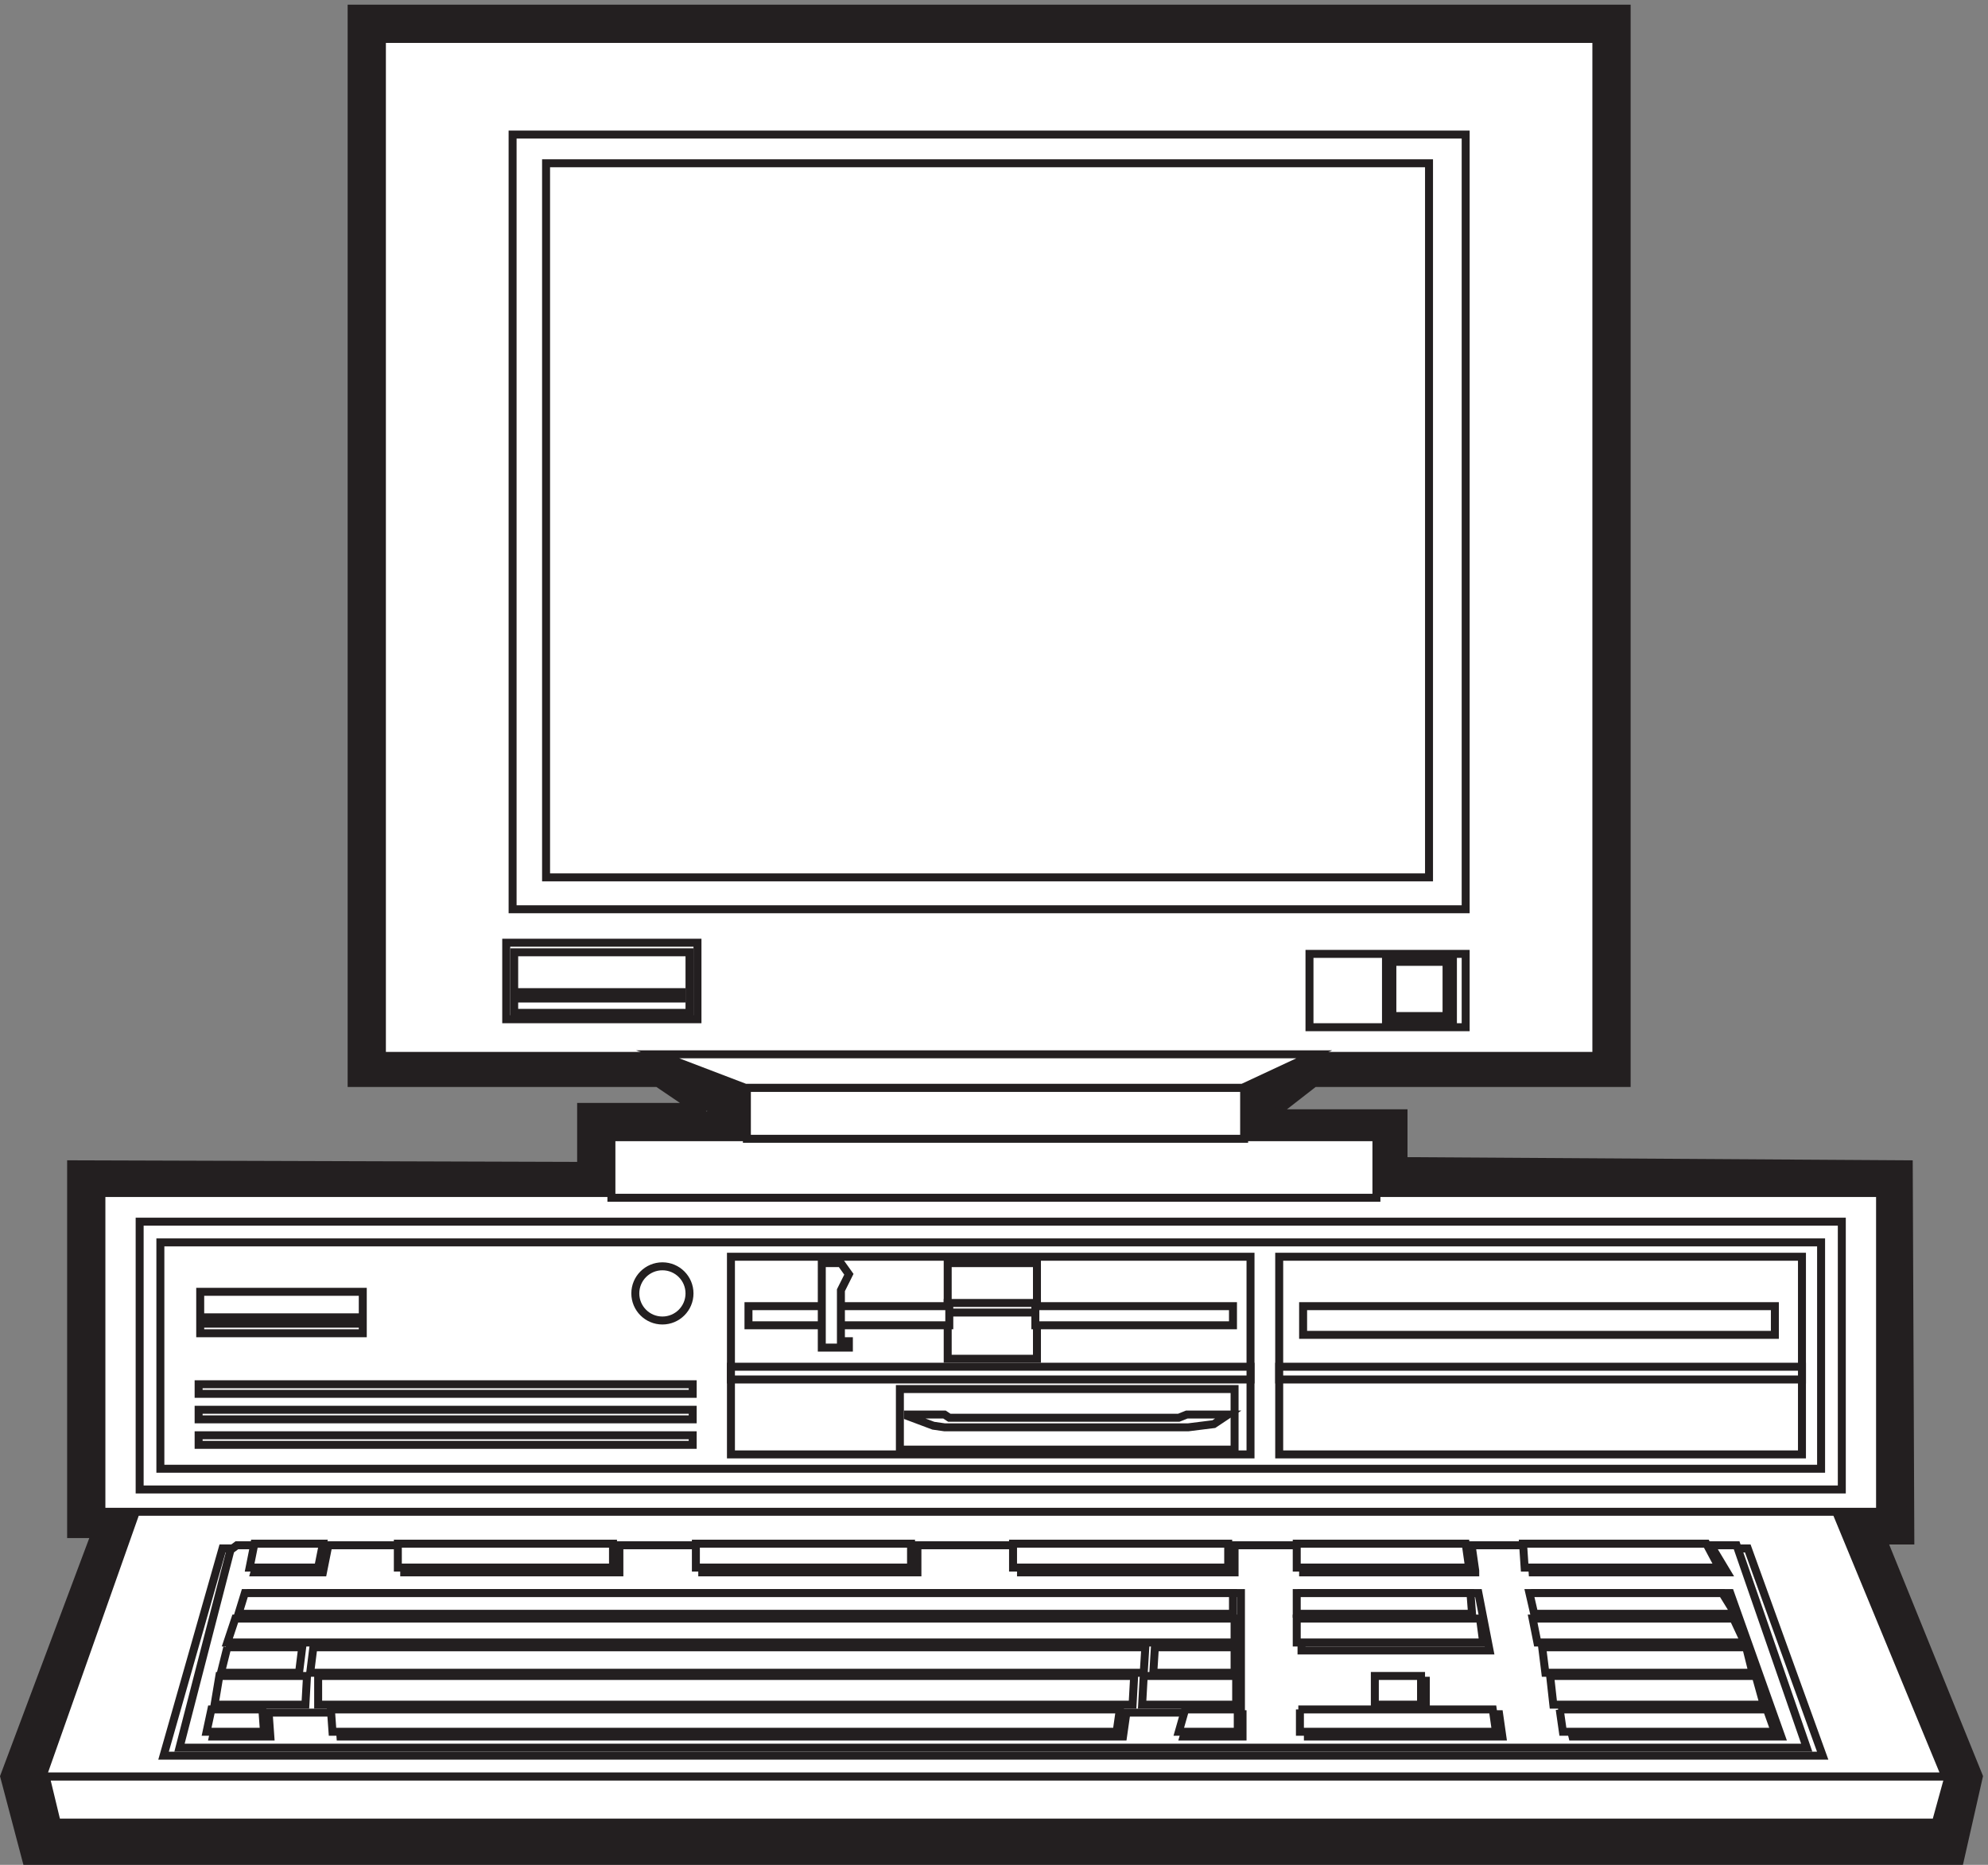 <svg xmlns="http://www.w3.org/2000/svg" xml:space="preserve" width="248.846" height="233.4"><rect width="100%" height="100%" fill="#808080" stroke="none"/><path d="M330.332 1746.66v-1011h288l46.5-31.5 10.5 9h-129v-55.5l-480 1.5v-348h22.5l-85.5-228 21-79.5H1843.83l18 79.5-90 222h25.5l-1.5 354-475.5 3v45h-124.5v-3l40.5 31.5h294v1011H330.332" style="fill:#231f20;fill-opacity:1;fill-rule:evenodd;stroke:none" transform="matrix(.133 0 0 -.133 .08 233.388)"/><path d="M330.332 1746.66v-1011h288l46.5-31.5 10.5 9h-129v-55.5l-480 1.5v-348h22.5l-85.5-228 21-79.5H1843.83l18 79.5-90 222h25.5l-1.5 354-475.5 3v45h-124.5v-3l40.5 31.5h294v1011z" style="fill:none;stroke:#231f20;stroke-width:7.5;stroke-linecap:butt;stroke-linejoin:miter;stroke-miterlimit:10;stroke-dasharray:none;stroke-opacity:1" transform="matrix(.133 0 0 -.133 .08 233.388)"/><path d="M42.332 83.164H1833.33l-12-43.5H52.832l-10.5 43.5" style="fill:#fff;fill-opacity:1;fill-rule:evenodd;stroke:none" transform="matrix(.133 0 0 -.133 .08 233.388)"/><path d="M42.332 83.164H1833.33l-12-43.5H52.832Z" style="fill:none;stroke:#231f20;stroke-width:7.5;stroke-linecap:butt;stroke-linejoin:miter;stroke-miterlimit:10;stroke-dasharray:none;stroke-opacity:1" transform="matrix(.133 0 0 -.133 .08 233.388)"/><path d="M127.832 333.664H1726.83l103.5-250.5H39.332l88.5 250.5" style="fill:#fff;fill-opacity:1;fill-rule:evenodd;stroke:none" transform="matrix(.133 0 0 -.133 .08 233.388)"/><path d="M127.832 333.664H1726.83l103.5-250.5H39.332Z" style="fill:none;stroke:#231f20;stroke-width:7.5;stroke-linecap:butt;stroke-linejoin:miter;stroke-miterlimit:10;stroke-dasharray:none;stroke-opacity:1" transform="matrix(.133 0 0 -.133 .08 233.388)"/><path d="M208.832 297.664H1644.33l70.5-195H153.332l55.5 195" style="fill:#fff;fill-opacity:1;fill-rule:evenodd;stroke:none" transform="matrix(.133 0 0 -.133 .08 233.388)"/><path d="M208.832 297.664H1644.33l70.5-195H153.332Z" style="fill:none;stroke:#231f20;stroke-width:7.5;stroke-linecap:butt;stroke-linejoin:miter;stroke-miterlimit:10;stroke-dasharray:none;stroke-opacity:1" transform="matrix(.133 0 0 -.133 .08 233.388)"/><path d="M222.332 300.664H1633.83l66-190.5H168.332l48 186" style="fill:#fff;fill-opacity:1;fill-rule:evenodd;stroke:none" transform="matrix(.133 0 0 -.133 .08 233.388)"/><path d="M222.332 300.664H1633.83l66-190.5H168.332l48 186z" style="fill:none;stroke:#231f20;stroke-width:7.5;stroke-linecap:butt;stroke-linejoin:miter;stroke-miterlimit:10;stroke-dasharray:none;stroke-opacity:1" transform="matrix(.133 0 0 -.133 .08 233.388)"/><path d="m303.332 275.164 4.5 22.5h-63l-6-22.5h64.5" style="fill:#fff;fill-opacity:1;fill-rule:evenodd;stroke:none" transform="matrix(.133 0 0 -.133 .08 233.388)"/><path d="m303.332 275.164 4.5 22.5h-63l-6-22.5z" style="fill:none;stroke:#231f20;stroke-width:7.5;stroke-linecap:butt;stroke-linejoin:miter;stroke-miterlimit:10;stroke-dasharray:none;stroke-opacity:1" transform="matrix(.133 0 0 -.133 .08 233.388)"/><path d="m298.832 279.664 4.5 22.5h-64.5l-4.5-22.5h64.5" style="fill:#fff;fill-opacity:1;fill-rule:evenodd;stroke:none" transform="matrix(.133 0 0 -.133 .08 233.388)"/><path d="m298.832 279.664 4.5 22.5h-64.5l-4.5-22.5z" style="fill:none;stroke:#231f20;stroke-width:7.5;stroke-linecap:butt;stroke-linejoin:miter;stroke-miterlimit:10;stroke-dasharray:none;stroke-opacity:1" transform="matrix(.133 0 0 -.133 .08 233.388)"/><path d="M582.332 275.164v22.5h-202.5v-22.5h202.5" style="fill:#fff;fill-opacity:1;fill-rule:evenodd;stroke:none" transform="matrix(.133 0 0 -.133 .08 233.388)"/><path d="M582.332 275.164v22.5h-202.5v-22.5z" style="fill:none;stroke:#231f20;stroke-width:7.5;stroke-linecap:butt;stroke-linejoin:miter;stroke-miterlimit:10;stroke-dasharray:none;stroke-opacity:1" transform="matrix(.133 0 0 -.133 .08 233.388)"/><path d="M576.332 279.664v22.5h-202.5v-22.5h202.5" style="fill:#fff;fill-opacity:1;fill-rule:evenodd;stroke:none" transform="matrix(.133 0 0 -.133 .08 233.388)"/><path d="M576.332 279.664v22.5h-202.5v-22.5z" style="fill:none;stroke:#231f20;stroke-width:7.5;stroke-linecap:butt;stroke-linejoin:miter;stroke-miterlimit:10;stroke-dasharray:none;stroke-opacity:1" transform="matrix(.133 0 0 -.133 .08 233.388)"/><path d="M862.832 275.164v22.5h-202.5v-22.5h202.5" style="fill:#fff;fill-opacity:1;fill-rule:evenodd;stroke:none" transform="matrix(.133 0 0 -.133 .08 233.388)"/><path d="M862.832 275.164v22.5h-202.5v-22.5z" style="fill:none;stroke:#231f20;stroke-width:7.5;stroke-linecap:butt;stroke-linejoin:miter;stroke-miterlimit:10;stroke-dasharray:none;stroke-opacity:1" transform="matrix(.133 0 0 -.133 .08 233.388)"/><path d="M856.832 279.664v22.5h-202.5v-22.5h202.5" style="fill:#fff;fill-opacity:1;fill-rule:evenodd;stroke:none" transform="matrix(.133 0 0 -.133 .08 233.388)"/><path d="M856.832 279.664v22.5h-202.5v-22.5z" style="fill:none;stroke:#231f20;stroke-width:7.5;stroke-linecap:butt;stroke-linejoin:miter;stroke-miterlimit:10;stroke-dasharray:none;stroke-opacity:1" transform="matrix(.133 0 0 -.133 .08 233.388)"/><path d="M1161.33 275.164v22.5H960.332v-22.5h200.998" style="fill:#fff;fill-opacity:1;fill-rule:evenodd;stroke:none" transform="matrix(.133 0 0 -.133 .08 233.388)"/><path d="M1161.33 275.164v22.5H960.332v-22.5z" style="fill:none;stroke:#231f20;stroke-width:7.5;stroke-linecap:butt;stroke-linejoin:miter;stroke-miterlimit:10;stroke-dasharray:none;stroke-opacity:1" transform="matrix(.133 0 0 -.133 .08 233.388)"/><path d="M1155.33 279.664v22.5H952.832v-22.5h202.498" style="fill:#fff;fill-opacity:1;fill-rule:evenodd;stroke:none" transform="matrix(.133 0 0 -.133 .08 233.388)"/><path d="M1155.33 279.664v22.5H952.832v-22.5z" style="fill:none;stroke:#231f20;stroke-width:7.5;stroke-linecap:butt;stroke-linejoin:miter;stroke-miterlimit:10;stroke-dasharray:none;stroke-opacity:1" transform="matrix(.133 0 0 -.133 .08 233.388)"/><path d="M234.332 255.664h932.998v-112.5H205.832l27 109.5" style="fill:#fff;fill-opacity:1;fill-rule:evenodd;stroke:none" transform="matrix(.133 0 0 -.133 .08 233.388)"/><path d="M234.332 255.664h932.998v-112.5H205.832l27 109.5z" style="fill:none;stroke:#231f20;stroke-width:7.5;stroke-linecap:butt;stroke-linejoin:miter;stroke-miterlimit:10;stroke-dasharray:none;stroke-opacity:1" transform="matrix(.133 0 0 -.133 .08 233.388)"/><path d="M220.832 231.664h940.498v-22.5H213.332l7.5 22.5" style="fill:#fff;fill-opacity:1;fill-rule:evenodd;stroke:none" transform="matrix(.133 0 0 -.133 .08 233.388)"/><path d="M220.832 231.664h940.498v-22.5H213.332Z" style="fill:none;stroke:#231f20;stroke-width:7.5;stroke-linecap:butt;stroke-linejoin:miter;stroke-miterlimit:10;stroke-dasharray:none;stroke-opacity:1" transform="matrix(.133 0 0 -.133 .08 233.388)"/><path d="M229.832 255.664h929.998v-19.5H223.832l6 19.5" style="fill:#fff;fill-opacity:1;fill-rule:evenodd;stroke:none" transform="matrix(.133 0 0 -.133 .08 233.388)"/><path d="M229.832 255.664h929.998v-19.5H223.832Z" style="fill:none;stroke:#231f20;stroke-width:7.5;stroke-linecap:butt;stroke-linejoin:miter;stroke-miterlimit:10;stroke-dasharray:none;stroke-opacity:1" transform="matrix(.133 0 0 -.133 .08 233.388)"/><path d="M211.832 204.664h72l-3-24h-73.5l6 24" style="fill:#fff;fill-opacity:1;fill-rule:evenodd;stroke:none" transform="matrix(.133 0 0 -.133 .08 233.388)"/><path d="M211.832 204.664h72l-3-24h-73.5l6 24z" style="fill:none;stroke:#231f20;stroke-width:7.5;stroke-linecap:butt;stroke-linejoin:miter;stroke-miterlimit:10;stroke-dasharray:none;stroke-opacity:1" transform="matrix(.133 0 0 -.133 .08 233.388)"/><path d="m288.332 177.664-1.5-27h-85.5l4.5 27h82.5" style="fill:#fff;fill-opacity:1;fill-rule:evenodd;stroke:none" transform="matrix(.133 0 0 -.133 .08 233.388)"/><path d="m288.332 177.664-1.5-27h-85.5l4.5 27z" style="fill:none;stroke:#231f20;stroke-width:7.5;stroke-linecap:butt;stroke-linejoin:miter;stroke-miterlimit:10;stroke-dasharray:none;stroke-opacity:1" transform="matrix(.133 0 0 -.133 .08 233.388)"/><path d="m1086.33 204.664-1.5-24h76.5v24h-70.5" style="fill:#fff;fill-opacity:1;fill-rule:evenodd;stroke:none" transform="matrix(.133 0 0 -.133 .08 233.388)"/><path d="m1086.33 204.664-1.5-24h76.5v24h-70.5z" style="fill:none;stroke:#231f20;stroke-width:7.5;stroke-linecap:butt;stroke-linejoin:miter;stroke-miterlimit:10;stroke-dasharray:none;stroke-opacity:1" transform="matrix(.133 0 0 -.133 .08 233.388)"/><path d="m1075.83 177.664-1.5-27h88.5v27h-81" style="fill:#fff;fill-opacity:1;fill-rule:evenodd;stroke:none" transform="matrix(.133 0 0 -.133 .08 233.388)"/><path d="m1075.83 177.664-1.5-27h88.5v27h-81z" style="fill:none;stroke:#231f20;stroke-width:7.5;stroke-linecap:butt;stroke-linejoin:miter;stroke-miterlimit:10;stroke-dasharray:none;stroke-opacity:1" transform="matrix(.133 0 0 -.133 .08 233.388)"/><path d="m294.332 204.664-3-24h784.498l1.5 24H300.332" style="fill:#fff;fill-opacity:1;fill-rule:evenodd;stroke:none" transform="matrix(.133 0 0 -.133 .08 233.388)"/><path d="m294.332 204.664-3-24h784.498l1.5 24H300.332Z" style="fill:none;stroke:#231f20;stroke-width:7.5;stroke-linecap:butt;stroke-linejoin:miter;stroke-miterlimit:10;stroke-dasharray:none;stroke-opacity:1" transform="matrix(.133 0 0 -.133 .08 233.388)"/><path d="M298.832 177.664v-27h766.498l1.5 27H318.332" style="fill:#fff;fill-opacity:1;fill-rule:evenodd;stroke:none" transform="matrix(.133 0 0 -.133 .08 233.388)"/><path d="M298.832 177.664v-27h766.498l1.5 27H318.332Z" style="fill:none;stroke:#231f20;stroke-width:7.5;stroke-linecap:butt;stroke-linejoin:miter;stroke-miterlimit:10;stroke-dasharray:none;stroke-opacity:1" transform="matrix(.133 0 0 -.133 .08 233.388)"/><path d="M204.332 141.664h48l1.5-21h-54l4.5 21" style="fill:#fff;fill-opacity:1;fill-rule:evenodd;stroke:none" transform="matrix(.133 0 0 -.133 .08 233.388)"/><path d="M204.332 141.664h48l1.5-21h-54z" style="fill:none;stroke:#231f20;stroke-width:7.5;stroke-linecap:butt;stroke-linejoin:miter;stroke-miterlimit:10;stroke-dasharray:none;stroke-opacity:1" transform="matrix(.133 0 0 -.133 .08 233.388)"/><path d="M198.332 146.164h48l1.5-21h-54l4.5 21" style="fill:#fff;fill-opacity:1;fill-rule:evenodd;stroke:none" transform="matrix(.133 0 0 -.133 .08 233.388)"/><path d="M198.332 146.164h48l1.5-21h-54z" style="fill:none;stroke:#231f20;stroke-width:7.5;stroke-linecap:butt;stroke-linejoin:miter;stroke-miterlimit:10;stroke-dasharray:none;stroke-opacity:1" transform="matrix(.133 0 0 -.133 .08 233.388)"/><path d="m318.332 141.664 1.5-21h736.498l3 21H321.332" style="fill:#fff;fill-opacity:1;fill-rule:evenodd;stroke:none" transform="matrix(.133 0 0 -.133 .08 233.388)"/><path d="m318.332 141.664 1.5-21h736.498l3 21H321.332Z" style="fill:none;stroke:#231f20;stroke-width:7.5;stroke-linecap:butt;stroke-linejoin:miter;stroke-miterlimit:10;stroke-dasharray:none;stroke-opacity:1" transform="matrix(.133 0 0 -.133 .08 233.388)"/><path d="m310.832 146.164 1.5-21h737.998l3 21H313.832" style="fill:#fff;fill-opacity:1;fill-rule:evenodd;stroke:none" transform="matrix(.133 0 0 -.133 .08 233.388)"/><path d="m310.832 146.164 1.5-21h737.998l3 21H313.832Z" style="fill:none;stroke:#231f20;stroke-width:7.5;stroke-linecap:butt;stroke-linejoin:miter;stroke-miterlimit:10;stroke-dasharray:none;stroke-opacity:1" transform="matrix(.133 0 0 -.133 .08 233.388)"/><path d="M1168.83 141.664v-21h-55.5l6 21h49.5" style="fill:#fff;fill-opacity:1;fill-rule:evenodd;stroke:none" transform="matrix(.133 0 0 -.133 .08 233.388)"/><path d="M1168.83 141.664v-21h-55.5l6 21z" style="fill:none;stroke:#231f20;stroke-width:7.5;stroke-linecap:butt;stroke-linejoin:miter;stroke-miterlimit:10;stroke-dasharray:none;stroke-opacity:1" transform="matrix(.133 0 0 -.133 .08 233.388)"/><path d="M1164.33 146.164v-21h-55.5l6 21h49.5" style="fill:#fff;fill-opacity:1;fill-rule:evenodd;stroke:none" transform="matrix(.133 0 0 -.133 .08 233.388)"/><path d="M1164.33 146.164v-21h-55.5l6 21z" style="fill:none;stroke:#231f20;stroke-width:7.5;stroke-linecap:butt;stroke-linejoin:miter;stroke-miterlimit:10;stroke-dasharray:none;stroke-opacity:1" transform="matrix(.133 0 0 -.133 .08 233.388)"/><path d="m1387.83 276.664-3 21h-159v-22.5h162" style="fill:#fff;fill-opacity:1;fill-rule:evenodd;stroke:none" transform="matrix(.133 0 0 -.133 .08 233.388)"/><path d="m1387.83 276.664-3 21h-159v-22.5h162z" style="fill:none;stroke:#231f20;stroke-width:7.5;stroke-linecap:butt;stroke-linejoin:miter;stroke-miterlimit:10;stroke-dasharray:none;stroke-opacity:1" transform="matrix(.133 0 0 -.133 .08 233.388)"/><path d="m1381.83 281.164-3 21h-159v-22.5h162" style="fill:#fff;fill-opacity:1;fill-rule:evenodd;stroke:none" transform="matrix(.133 0 0 -.133 .08 233.388)"/><path d="m1381.83 281.164-3 21h-159v-22.5h162z" style="fill:none;stroke:#231f20;stroke-width:7.5;stroke-linecap:butt;stroke-linejoin:miter;stroke-miterlimit:10;stroke-dasharray:none;stroke-opacity:1" transform="matrix(.133 0 0 -.133 .08 233.388)"/><path d="M1224.33 255.664h166.5l10.5-54h-177v43.5" style="fill:#fff;fill-opacity:1;fill-rule:evenodd;stroke:none" transform="matrix(.133 0 0 -.133 .08 233.388)"/><path d="M1224.33 255.664h166.5l10.5-54h-177v43.5z" style="fill:none;stroke:#231f20;stroke-width:7.5;stroke-linecap:butt;stroke-linejoin:miter;stroke-miterlimit:10;stroke-dasharray:none;stroke-opacity:1" transform="matrix(.133 0 0 -.133 .08 233.388)"/><path d="M1219.83 255.664h163.5l1.5-19.5h-165v16.5" style="fill:#fff;fill-opacity:1;fill-rule:evenodd;stroke:none" transform="matrix(.133 0 0 -.133 .08 233.388)"/><path d="M1219.83 255.664h163.5l1.5-19.5h-165v16.5z" style="fill:none;stroke:#231f20;stroke-width:7.5;stroke-linecap:butt;stroke-linejoin:miter;stroke-miterlimit:10;stroke-dasharray:none;stroke-opacity:1" transform="matrix(.133 0 0 -.133 .08 233.388)"/><path d="M1219.83 231.664h172.5l3-22.5h-175.5v22.5" style="fill:#fff;fill-opacity:1;fill-rule:evenodd;stroke:none" transform="matrix(.133 0 0 -.133 .08 233.388)"/><path d="M1219.83 231.664h172.5l3-22.5h-175.5z" style="fill:none;stroke:#231f20;stroke-width:7.5;stroke-linecap:butt;stroke-linejoin:miter;stroke-miterlimit:10;stroke-dasharray:none;stroke-opacity:1" transform="matrix(.133 0 0 -.133 .08 233.388)"/><path d="M1297.83 173.164h43.5v-25.5h-43.5v24" style="fill:#fff;fill-opacity:1;fill-rule:evenodd;stroke:none" transform="matrix(.133 0 0 -.133 .08 233.388)"/><path d="M1297.83 173.164h43.5v-25.5h-43.5v24z" style="fill:none;stroke:#231f20;stroke-width:7.5;stroke-linecap:butt;stroke-linejoin:miter;stroke-miterlimit:10;stroke-dasharray:none;stroke-opacity:1" transform="matrix(.133 0 0 -.133 .08 233.388)"/><path d="M1293.33 177.664h43.5v-27h-43.5v24" style="fill:#fff;fill-opacity:1;fill-rule:evenodd;stroke:none" transform="matrix(.133 0 0 -.133 .08 233.388)"/><path d="M1293.33 177.664h43.5v-27h-43.5v24z" style="fill:none;stroke:#231f20;stroke-width:7.5;stroke-linecap:butt;stroke-linejoin:miter;stroke-miterlimit:10;stroke-dasharray:none;stroke-opacity:1" transform="matrix(.133 0 0 -.133 .08 233.388)"/><path d="M1228.83 141.664h181.5l3-21h-183v21" style="fill:#fff;fill-opacity:1;fill-rule:evenodd;stroke:none" transform="matrix(.133 0 0 -.133 .08 233.388)"/><path d="M1228.83 141.664h181.5l3-21h-183v21z" style="fill:none;stroke:#231f20;stroke-width:7.5;stroke-linecap:butt;stroke-linejoin:miter;stroke-miterlimit:10;stroke-dasharray:none;stroke-opacity:1" transform="matrix(.133 0 0 -.133 .08 233.388)"/><path d="M1221.33 146.164h183l3-21h-184.5v21" style="fill:#fff;fill-opacity:1;fill-rule:evenodd;stroke:none" transform="matrix(.133 0 0 -.133 .08 233.388)"/><path d="M1221.33 146.164h183l3-21h-184.5v21z" style="fill:none;stroke:#231f20;stroke-width:7.5;stroke-linecap:butt;stroke-linejoin:miter;stroke-miterlimit:10;stroke-dasharray:none;stroke-opacity:1" transform="matrix(.133 0 0 -.133 .08 233.388)"/><path d="m1441.83 275.164-1.5 22.5h171l13.5-22.5h-183" style="fill:#fff;fill-opacity:1;fill-rule:evenodd;stroke:none" transform="matrix(.133 0 0 -.133 .08 233.388)"/><path d="m1441.83 275.164-1.5 22.5h171l13.5-22.5z" style="fill:none;stroke:#231f20;stroke-width:7.5;stroke-linecap:butt;stroke-linejoin:miter;stroke-miterlimit:10;stroke-dasharray:none;stroke-opacity:1" transform="matrix(.133 0 0 -.133 .08 233.388)"/><path d="m1434.33 279.664-1.5 22.5h172.5l12-22.5h-183" style="fill:#fff;fill-opacity:1;fill-rule:evenodd;stroke:none" transform="matrix(.133 0 0 -.133 .08 233.388)"/><path d="m1434.33 279.664-1.5 22.5h172.5l12-22.5z" style="fill:none;stroke:#231f20;stroke-width:7.5;stroke-linecap:butt;stroke-linejoin:miter;stroke-miterlimit:10;stroke-dasharray:none;stroke-opacity:1" transform="matrix(.133 0 0 -.133 .08 233.388)"/><path d="M1446.33 255.664h181.5l48-135h-196.5l-31.5 132" style="fill:#fff;fill-opacity:1;fill-rule:evenodd;stroke:none" transform="matrix(.133 0 0 -.133 .08 233.388)"/><path d="M1446.33 255.664h181.5l48-135h-196.5l-31.5 132z" style="fill:none;stroke:#231f20;stroke-width:7.5;stroke-linecap:butt;stroke-linejoin:miter;stroke-miterlimit:10;stroke-dasharray:none;stroke-opacity:1" transform="matrix(.133 0 0 -.133 .08 233.388)"/><path d="M1438.83 255.664h181.5l12-19.5h-189l-4.5 19.5" style="fill:#fff;fill-opacity:1;fill-rule:evenodd;stroke:none" transform="matrix(.133 0 0 -.133 .08 233.388)"/><path d="M1438.83 255.664h181.5l12-19.5h-189z" style="fill:none;stroke:#231f20;stroke-width:7.5;stroke-linecap:butt;stroke-linejoin:miter;stroke-miterlimit:10;stroke-dasharray:none;stroke-opacity:1" transform="matrix(.133 0 0 -.133 .08 233.388)"/><path d="M1441.83 231.664h189l10.5-22.5h-195l-4.5 22.5" style="fill:#fff;fill-opacity:1;fill-rule:evenodd;stroke:none" transform="matrix(.133 0 0 -.133 .08 233.388)"/><path d="M1441.83 231.664h189l10.5-22.5h-195z" style="fill:none;stroke:#231f20;stroke-width:7.5;stroke-linecap:butt;stroke-linejoin:miter;stroke-miterlimit:10;stroke-dasharray:none;stroke-opacity:1" transform="matrix(.133 0 0 -.133 .08 233.388)"/><path d="M1452.33 204.664h190.5l6-24h-195l-3 24" style="fill:#fff;fill-opacity:1;fill-rule:evenodd;stroke:none" transform="matrix(.133 0 0 -.133 .08 233.388)"/><path d="M1452.33 204.664h190.5l6-24h-195l-3 24z" style="fill:none;stroke:#231f20;stroke-width:7.5;stroke-linecap:butt;stroke-linejoin:miter;stroke-miterlimit:10;stroke-dasharray:none;stroke-opacity:1" transform="matrix(.133 0 0 -.133 .08 233.388)"/><path d="m1651.83 177.664 7.5-27h-198l-3 27z" style="fill:#fff;fill-opacity:1;fill-rule:evenodd;stroke:none" transform="matrix(.133 0 0 -.133 .08 233.388)"/><path d="m1651.83 177.664 7.5-27h-198l-3 27z" style="fill:none;stroke:#231f20;stroke-width:7.5;stroke-linecap:butt;stroke-linejoin:miter;stroke-miterlimit:10;stroke-dasharray:none;stroke-opacity:1" transform="matrix(.133 0 0 -.133 .08 233.388)"/><path d="M1465.83 146.164h196.5l7.5-21h-199.5l-3 21" style="fill:#fff;fill-opacity:1;fill-rule:evenodd;stroke:none" transform="matrix(.133 0 0 -.133 .08 233.388)"/><path d="M1465.83 146.164h196.5l7.5-21h-199.5l-3 21z" style="fill:none;stroke:#231f20;stroke-width:7.5;stroke-linecap:butt;stroke-linejoin:miter;stroke-miterlimit:10;stroke-dasharray:none;stroke-opacity:1" transform="matrix(.133 0 0 -.133 .08 233.388)"/><path d="M94.832 632.164H1768.83v-300H94.832v300" style="fill:#fff;fill-opacity:1;fill-rule:evenodd;stroke:none" transform="matrix(.133 0 0 -.133 .08 233.388)"/><path d="M94.832 632.164H1768.83v-300H94.832Z" style="fill:none;stroke:#231f20;stroke-width:7.5;stroke-linecap:butt;stroke-linejoin:miter;stroke-miterlimit:10;stroke-dasharray:none;stroke-opacity:1" transform="matrix(.133 0 0 -.133 .08 233.388)"/><path d="M130.832 605.164H1732.83v-252H130.832v252" style="fill:#fff;fill-opacity:1;fill-rule:evenodd;stroke:none" transform="matrix(.133 0 0 -.133 .08 233.388)"/><path d="M130.832 605.164H1732.83v-252H130.832Z" style="fill:none;stroke:#231f20;stroke-width:7.5;stroke-linecap:butt;stroke-linejoin:miter;stroke-miterlimit:10;stroke-dasharray:none;stroke-opacity:1" transform="matrix(.133 0 0 -.133 .08 233.388)"/><path d="M150.332 585.664H1713.33v-213H150.332v213" style="fill:#fff;fill-opacity:1;fill-rule:evenodd;stroke:none" transform="matrix(.133 0 0 -.133 .08 233.388)"/><path d="M150.332 585.664H1713.33v-213H150.332Z" style="fill:none;stroke:#231f20;stroke-width:7.5;stroke-linecap:butt;stroke-linejoin:miter;stroke-miterlimit:10;stroke-dasharray:none;stroke-opacity:1" transform="matrix(.133 0 0 -.133 .08 233.388)"/><path d="M186.332 452.164h465v-9h-465v9" style="fill:#fff;fill-opacity:1;fill-rule:evenodd;stroke:none" transform="matrix(.133 0 0 -.133 .08 233.388)"/><path d="M186.332 452.164h465v-9h-465z" style="fill:none;stroke:#231f20;stroke-width:7.5;stroke-linecap:butt;stroke-linejoin:miter;stroke-miterlimit:10;stroke-dasharray:none;stroke-opacity:1" transform="matrix(.133 0 0 -.133 .08 233.388)"/><path d="M186.332 428.164h465v-9h-465v9" style="fill:#fff;fill-opacity:1;fill-rule:evenodd;stroke:none" transform="matrix(.133 0 0 -.133 .08 233.388)"/><path d="M186.332 428.164h465v-9h-465z" style="fill:none;stroke:#231f20;stroke-width:7.5;stroke-linecap:butt;stroke-linejoin:miter;stroke-miterlimit:10;stroke-dasharray:none;stroke-opacity:1" transform="matrix(.133 0 0 -.133 .08 233.388)"/><path d="M186.332 404.164h465v-9h-465v9" style="fill:#fff;fill-opacity:1;fill-rule:evenodd;stroke:none" transform="matrix(.133 0 0 -.133 .08 233.388)"/><path d="M186.332 404.164h465v-9h-465z" style="fill:none;stroke:#231f20;stroke-width:7.5;stroke-linecap:butt;stroke-linejoin:miter;stroke-miterlimit:10;stroke-dasharray:none;stroke-opacity:1" transform="matrix(.133 0 0 -.133 .08 233.388)"/><path d="M648.332 537.664c0-14.086-11.414-25.5-25.5-25.5-14.082 0-25.5 11.414-25.5 25.5 0 14.082 11.418 25.5 25.5 25.5 14.086 0 25.5-11.418 25.5-25.5" style="fill:#fff;fill-opacity:1;fill-rule:evenodd;stroke:none" transform="matrix(.133 0 0 -.133 .08 233.388)"/><path d="M648.332 537.664c0-14.086-11.414-25.5-25.5-25.5-14.082 0-25.5 11.414-25.5 25.5 0 14.082 11.418 25.5 25.5 25.5 14.086 0 25.5-11.418 25.5-25.5z" style="fill:none;stroke:#231f20;stroke-width:7.5;stroke-linecap:butt;stroke-linejoin:miter;stroke-miterlimit:10;stroke-dasharray:none;stroke-opacity:1" transform="matrix(.133 0 0 -.133 .08 233.388)"/><path d="M687.332 572.164h488.998v-186H687.332v186" style="fill:#fff;fill-opacity:1;fill-rule:evenodd;stroke:none" transform="matrix(.133 0 0 -.133 .08 233.388)"/><path d="M687.332 572.164h488.998v-186H687.332Z" style="fill:none;stroke:#231f20;stroke-width:7.5;stroke-linecap:butt;stroke-linejoin:miter;stroke-miterlimit:10;stroke-dasharray:none;stroke-opacity:1" transform="matrix(.133 0 0 -.133 .08 233.388)"/><path d="M1203.33 572.164h492v-186h-492v186" style="fill:#fff;fill-opacity:1;fill-rule:evenodd;stroke:none" transform="matrix(.133 0 0 -.133 .08 233.388)"/><path d="M1203.33 572.164h492v-186h-492z" style="fill:none;stroke:#231f20;stroke-width:7.5;stroke-linecap:butt;stroke-linejoin:miter;stroke-miterlimit:10;stroke-dasharray:none;stroke-opacity:1" transform="matrix(.133 0 0 -.133 .08 233.388)"/><path d="M687.332 468.664h488.998v-12H687.332v12" style="fill:#fff;fill-opacity:1;fill-rule:evenodd;stroke:none" transform="matrix(.133 0 0 -.133 .08 233.388)"/><path d="M687.332 468.664h488.998v-12H687.332Z" style="fill:none;stroke:#231f20;stroke-width:7.5;stroke-linecap:butt;stroke-linejoin:miter;stroke-miterlimit:10;stroke-dasharray:none;stroke-opacity:1" transform="matrix(.133 0 0 -.133 .08 233.388)"/><path d="M1203.33 468.664h492v-12h-492v12" style="fill:#fff;fill-opacity:1;fill-rule:evenodd;stroke:none" transform="matrix(.133 0 0 -.133 .08 233.388)"/><path d="M1203.33 468.664h492v-12h-492z" style="fill:none;stroke:#231f20;stroke-width:7.5;stroke-linecap:butt;stroke-linejoin:miter;stroke-miterlimit:10;stroke-dasharray:none;stroke-opacity:1" transform="matrix(.133 0 0 -.133 .08 233.388)"/><path d="M891.332 566.164h84v-90h-84v90" style="fill:#fff;fill-opacity:1;fill-rule:evenodd;stroke:none" transform="matrix(.133 0 0 -.133 .08 233.388)"/><path d="M891.332 566.164h84v-90h-84z" style="fill:none;stroke:#231f20;stroke-width:7.5;stroke-linecap:butt;stroke-linejoin:miter;stroke-miterlimit:10;stroke-dasharray:none;stroke-opacity:1" transform="matrix(.133 0 0 -.133 .08 233.388)"/><path d="M891.332 528.664h84v-9h-84v9" style="fill:#fff;fill-opacity:1;fill-rule:evenodd;stroke:none" transform="matrix(.133 0 0 -.133 .08 233.388)"/><path d="M891.332 528.664h84v-9h-84z" style="fill:none;stroke:#231f20;stroke-width:7.5;stroke-linecap:butt;stroke-linejoin:miter;stroke-miterlimit:10;stroke-dasharray:none;stroke-opacity:1" transform="matrix(.133 0 0 -.133 .08 233.388)"/><path d="M973.832 525.664h185.998v-18H973.832v18" style="fill:#fff;fill-opacity:1;fill-rule:evenodd;stroke:none" transform="matrix(.133 0 0 -.133 .08 233.388)"/><path d="M973.832 525.664h185.998v-18H973.832Z" style="fill:none;stroke:#231f20;stroke-width:7.5;stroke-linecap:butt;stroke-linejoin:miter;stroke-miterlimit:10;stroke-dasharray:none;stroke-opacity:1" transform="matrix(.133 0 0 -.133 .08 233.388)"/><path d="M703.832 525.664h189v-18h-189v18" style="fill:#fff;fill-opacity:1;fill-rule:evenodd;stroke:none" transform="matrix(.133 0 0 -.133 .08 233.388)"/><path d="M703.832 525.664h189v-18h-189z" style="fill:none;stroke:#231f20;stroke-width:7.5;stroke-linecap:butt;stroke-linejoin:miter;stroke-miterlimit:10;stroke-dasharray:none;stroke-opacity:1" transform="matrix(.133 0 0 -.133 .08 233.388)"/><path d="M772.832 486.664h25.5v6h-7.5v48l7.5 15-7.5 10.5h-18v-79.5" style="fill:#fff;fill-opacity:1;fill-rule:evenodd;stroke:none" transform="matrix(.133 0 0 -.133 .08 233.388)"/><path d="M772.832 486.664h25.5v6h-7.5v48l7.5 15-7.5 10.5h-18z" style="fill:none;stroke:#231f20;stroke-width:7.5;stroke-linecap:butt;stroke-linejoin:miter;stroke-miterlimit:10;stroke-dasharray:none;stroke-opacity:1" transform="matrix(.133 0 0 -.133 .08 233.388)"/><path d="M846.332 447.664h314.998v-57H846.332v57" style="fill:#fff;fill-opacity:1;fill-rule:evenodd;stroke:none" transform="matrix(.133 0 0 -.133 .08 233.388)"/><path d="M846.332 447.664h314.998v-57H846.332Z" style="fill:none;stroke:#231f20;stroke-width:7.5;stroke-linecap:butt;stroke-linejoin:miter;stroke-miterlimit:10;stroke-dasharray:none;stroke-opacity:1" transform="matrix(.133 0 0 -.133 .08 233.388)"/><path d="M853.832 423.664h34.5l4.5-3h215.998l7.5 3h39l-13.5-9-24-3H888.332l-10.5 1.5-24 9" style="fill:#fff;fill-opacity:1;fill-rule:evenodd;stroke:none" transform="matrix(.133 0 0 -.133 .08 233.388)"/><path d="M853.832 423.664h34.5l4.5-3h215.998l7.5 3h39l-13.5-9-24-3H888.332l-10.5 1.5-24 9z" style="fill:none;stroke:#231f20;stroke-width:7.5;stroke-linecap:butt;stroke-linejoin:miter;stroke-miterlimit:10;stroke-dasharray:none;stroke-opacity:1" transform="matrix(.133 0 0 -.133 .08 233.388)"/><path d="M1225.83 525.664h444v-27h-444v27" style="fill:#fff;fill-opacity:1;fill-rule:evenodd;stroke:none" transform="matrix(.133 0 0 -.133 .08 233.388)"/><path d="M1225.83 525.664h444v-27h-444z" style="fill:none;stroke:#231f20;stroke-width:7.5;stroke-linecap:butt;stroke-linejoin:miter;stroke-miterlimit:10;stroke-dasharray:none;stroke-opacity:1" transform="matrix(.133 0 0 -.133 .08 233.388)"/><path d="M187.832 539.164h153v-39h-153v39" style="fill:#fff;fill-opacity:1;fill-rule:evenodd;stroke:none" transform="matrix(.133 0 0 -.133 .08 233.388)"/><path d="M187.832 539.164h153v-39h-153z" style="fill:none;stroke:#231f20;stroke-width:7.5;stroke-linecap:butt;stroke-linejoin:miter;stroke-miterlimit:10;stroke-dasharray:none;stroke-opacity:1" transform="matrix(.133 0 0 -.133 .08 233.388)"/><path d="M193.832 515.164h141v-6h-141v6" style="fill:#fff;fill-opacity:1;fill-rule:evenodd;stroke:none" transform="matrix(.133 0 0 -.133 .08 233.388)"/><path d="M193.832 515.164h141v-6h-141z" style="fill:none;stroke:#231f20;stroke-width:7.5;stroke-linecap:butt;stroke-linejoin:miter;stroke-miterlimit:10;stroke-dasharray:none;stroke-opacity:1" transform="matrix(.133 0 0 -.133 .08 233.388)"/><path d="M574.832 684.664h719.998v-57H574.832v57" style="fill:#fff;fill-opacity:1;fill-rule:evenodd;stroke:none" transform="matrix(.133 0 0 -.133 .08 233.388)"/><path d="M574.832 684.664h719.998v-57H574.832Z" style="fill:none;stroke:#231f20;stroke-width:7.5;stroke-linecap:butt;stroke-linejoin:miter;stroke-miterlimit:10;stroke-dasharray:none;stroke-opacity:1" transform="matrix(.133 0 0 -.133 .08 233.388)"/><path d="M358.832 1718.16H1501.83v-957H358.832v957" style="fill:#fff;fill-opacity:1;fill-rule:evenodd;stroke:none" transform="matrix(.133 0 0 -.133 .08 233.388)"/><path d="M358.832 1718.16H1501.83v-957H358.832Z" style="fill:none;stroke:#231f20;stroke-width:7.5;stroke-linecap:butt;stroke-linejoin:miter;stroke-miterlimit:10;stroke-dasharray:none;stroke-opacity:1" transform="matrix(.133 0 0 -.133 .08 233.388)"/><path d="M481.832 1628.16h896.998v-729H481.832v729" style="fill:#fff;fill-opacity:1;fill-rule:evenodd;stroke:none" transform="matrix(.133 0 0 -.133 .08 233.388)"/><path d="M481.832 1628.16h896.998v-729H481.832Z" style="fill:none;stroke:#231f20;stroke-width:7.5;stroke-linecap:butt;stroke-linejoin:miter;stroke-miterlimit:10;stroke-dasharray:none;stroke-opacity:1" transform="matrix(.133 0 0 -.133 .08 233.388)"/><path d="M513.332 1601.16h830.998v-672H513.332v672" style="fill:#fff;fill-opacity:1;fill-rule:evenodd;stroke:none" transform="matrix(.133 0 0 -.133 .08 233.388)"/><path d="M513.332 1601.16h830.998v-672H513.332Z" style="fill:none;stroke:#231f20;stroke-width:7.5;stroke-linecap:butt;stroke-linejoin:miter;stroke-miterlimit:10;stroke-dasharray:none;stroke-opacity:1" transform="matrix(.133 0 0 -.133 .08 233.388)"/><path d="M702.332 731.164h467.998v-48H702.332v48" style="fill:#fff;fill-opacity:1;fill-rule:evenodd;stroke:none" transform="matrix(.133 0 0 -.133 .08 233.388)"/><path d="M702.332 731.164h467.998v-48H702.332Z" style="fill:none;stroke:#231f20;stroke-width:7.5;stroke-linecap:butt;stroke-linejoin:miter;stroke-miterlimit:10;stroke-dasharray:none;stroke-opacity:1" transform="matrix(.133 0 0 -.133 .08 233.388)"/><path d="M700.832 731.164h467.998l67.5 31.5H618.332l82.5-31.5" style="fill:#fff;fill-opacity:1;fill-rule:evenodd;stroke:none" transform="matrix(.133 0 0 -.133 .08 233.388)"/><path d="M700.832 731.164h467.998l67.5 31.5H618.332Z" style="fill:none;stroke:#231f20;stroke-width:7.5;stroke-linecap:butt;stroke-linejoin:miter;stroke-miterlimit:10;stroke-dasharray:none;stroke-opacity:1" transform="matrix(.133 0 0 -.133 .08 233.388)"/><path d="M1231.83 857.164h147v-69h-147v69" style="fill:#fff;fill-opacity:1;fill-rule:evenodd;stroke:none" transform="matrix(.133 0 0 -.133 .08 233.388)"/><path d="M1231.83 857.164h147v-69h-147z" style="fill:none;stroke:#231f20;stroke-width:7.5;stroke-linecap:butt;stroke-linejoin:miter;stroke-miterlimit:10;stroke-dasharray:none;stroke-opacity:1" transform="matrix(.133 0 0 -.133 .08 233.388)"/><path d="M1303.83 854.164h63v-60h-63v60" style="fill:#fff;fill-opacity:1;fill-rule:evenodd;stroke:none" transform="matrix(.133 0 0 -.133 .08 233.388)"/><path d="M1303.83 854.164h63v-60h-63z" style="fill:none;stroke:#231f20;stroke-width:7.5;stroke-linecap:butt;stroke-linejoin:miter;stroke-miterlimit:10;stroke-dasharray:none;stroke-opacity:1" transform="matrix(.133 0 0 -.133 .08 233.388)"/><path d="M1309.83 849.664h51v-51h-51v51" style="fill:#fff;fill-opacity:1;fill-rule:evenodd;stroke:none" transform="matrix(.133 0 0 -.133 .08 233.388)"/><path d="M1309.83 849.664h51v-51h-51z" style="fill:none;stroke:#231f20;stroke-width:7.5;stroke-linecap:butt;stroke-linejoin:miter;stroke-miterlimit:10;stroke-dasharray:none;stroke-opacity:1" transform="matrix(.133 0 0 -.133 .08 233.388)"/><path d="M475.832 867.664h180v-72h-180v72" style="fill:#fff;fill-opacity:1;fill-rule:evenodd;stroke:none" transform="matrix(.133 0 0 -.133 .08 233.388)"/><path d="M475.832 867.664h180v-72h-180z" style="fill:none;stroke:#231f20;stroke-width:7.5;stroke-linecap:butt;stroke-linejoin:miter;stroke-miterlimit:10;stroke-dasharray:none;stroke-opacity:1" transform="matrix(.133 0 0 -.133 .08 233.388)"/><path d="M483.332 858.664h165v-57h-165v57" style="fill:#fff;fill-opacity:1;fill-rule:evenodd;stroke:none" transform="matrix(.133 0 0 -.133 .08 233.388)"/><path d="M483.332 858.664h165v-57h-165z" style="fill:none;stroke:#231f20;stroke-width:7.5;stroke-linecap:butt;stroke-linejoin:miter;stroke-miterlimit:10;stroke-dasharray:none;stroke-opacity:1" transform="matrix(.133 0 0 -.133 .08 233.388)"/><path d="M487.832 821.164h153v-6h-153v6" style="fill:#fff;fill-opacity:1;fill-rule:evenodd;stroke:none" transform="matrix(.133 0 0 -.133 .08 233.388)"/><path d="M487.832 821.164h153v-6h-153z" style="fill:none;stroke:#231f20;stroke-width:7.5;stroke-linecap:butt;stroke-linejoin:miter;stroke-miterlimit:10;stroke-dasharray:none;stroke-opacity:1" transform="matrix(.133 0 0 -.133 .08 233.388)"/></svg>
